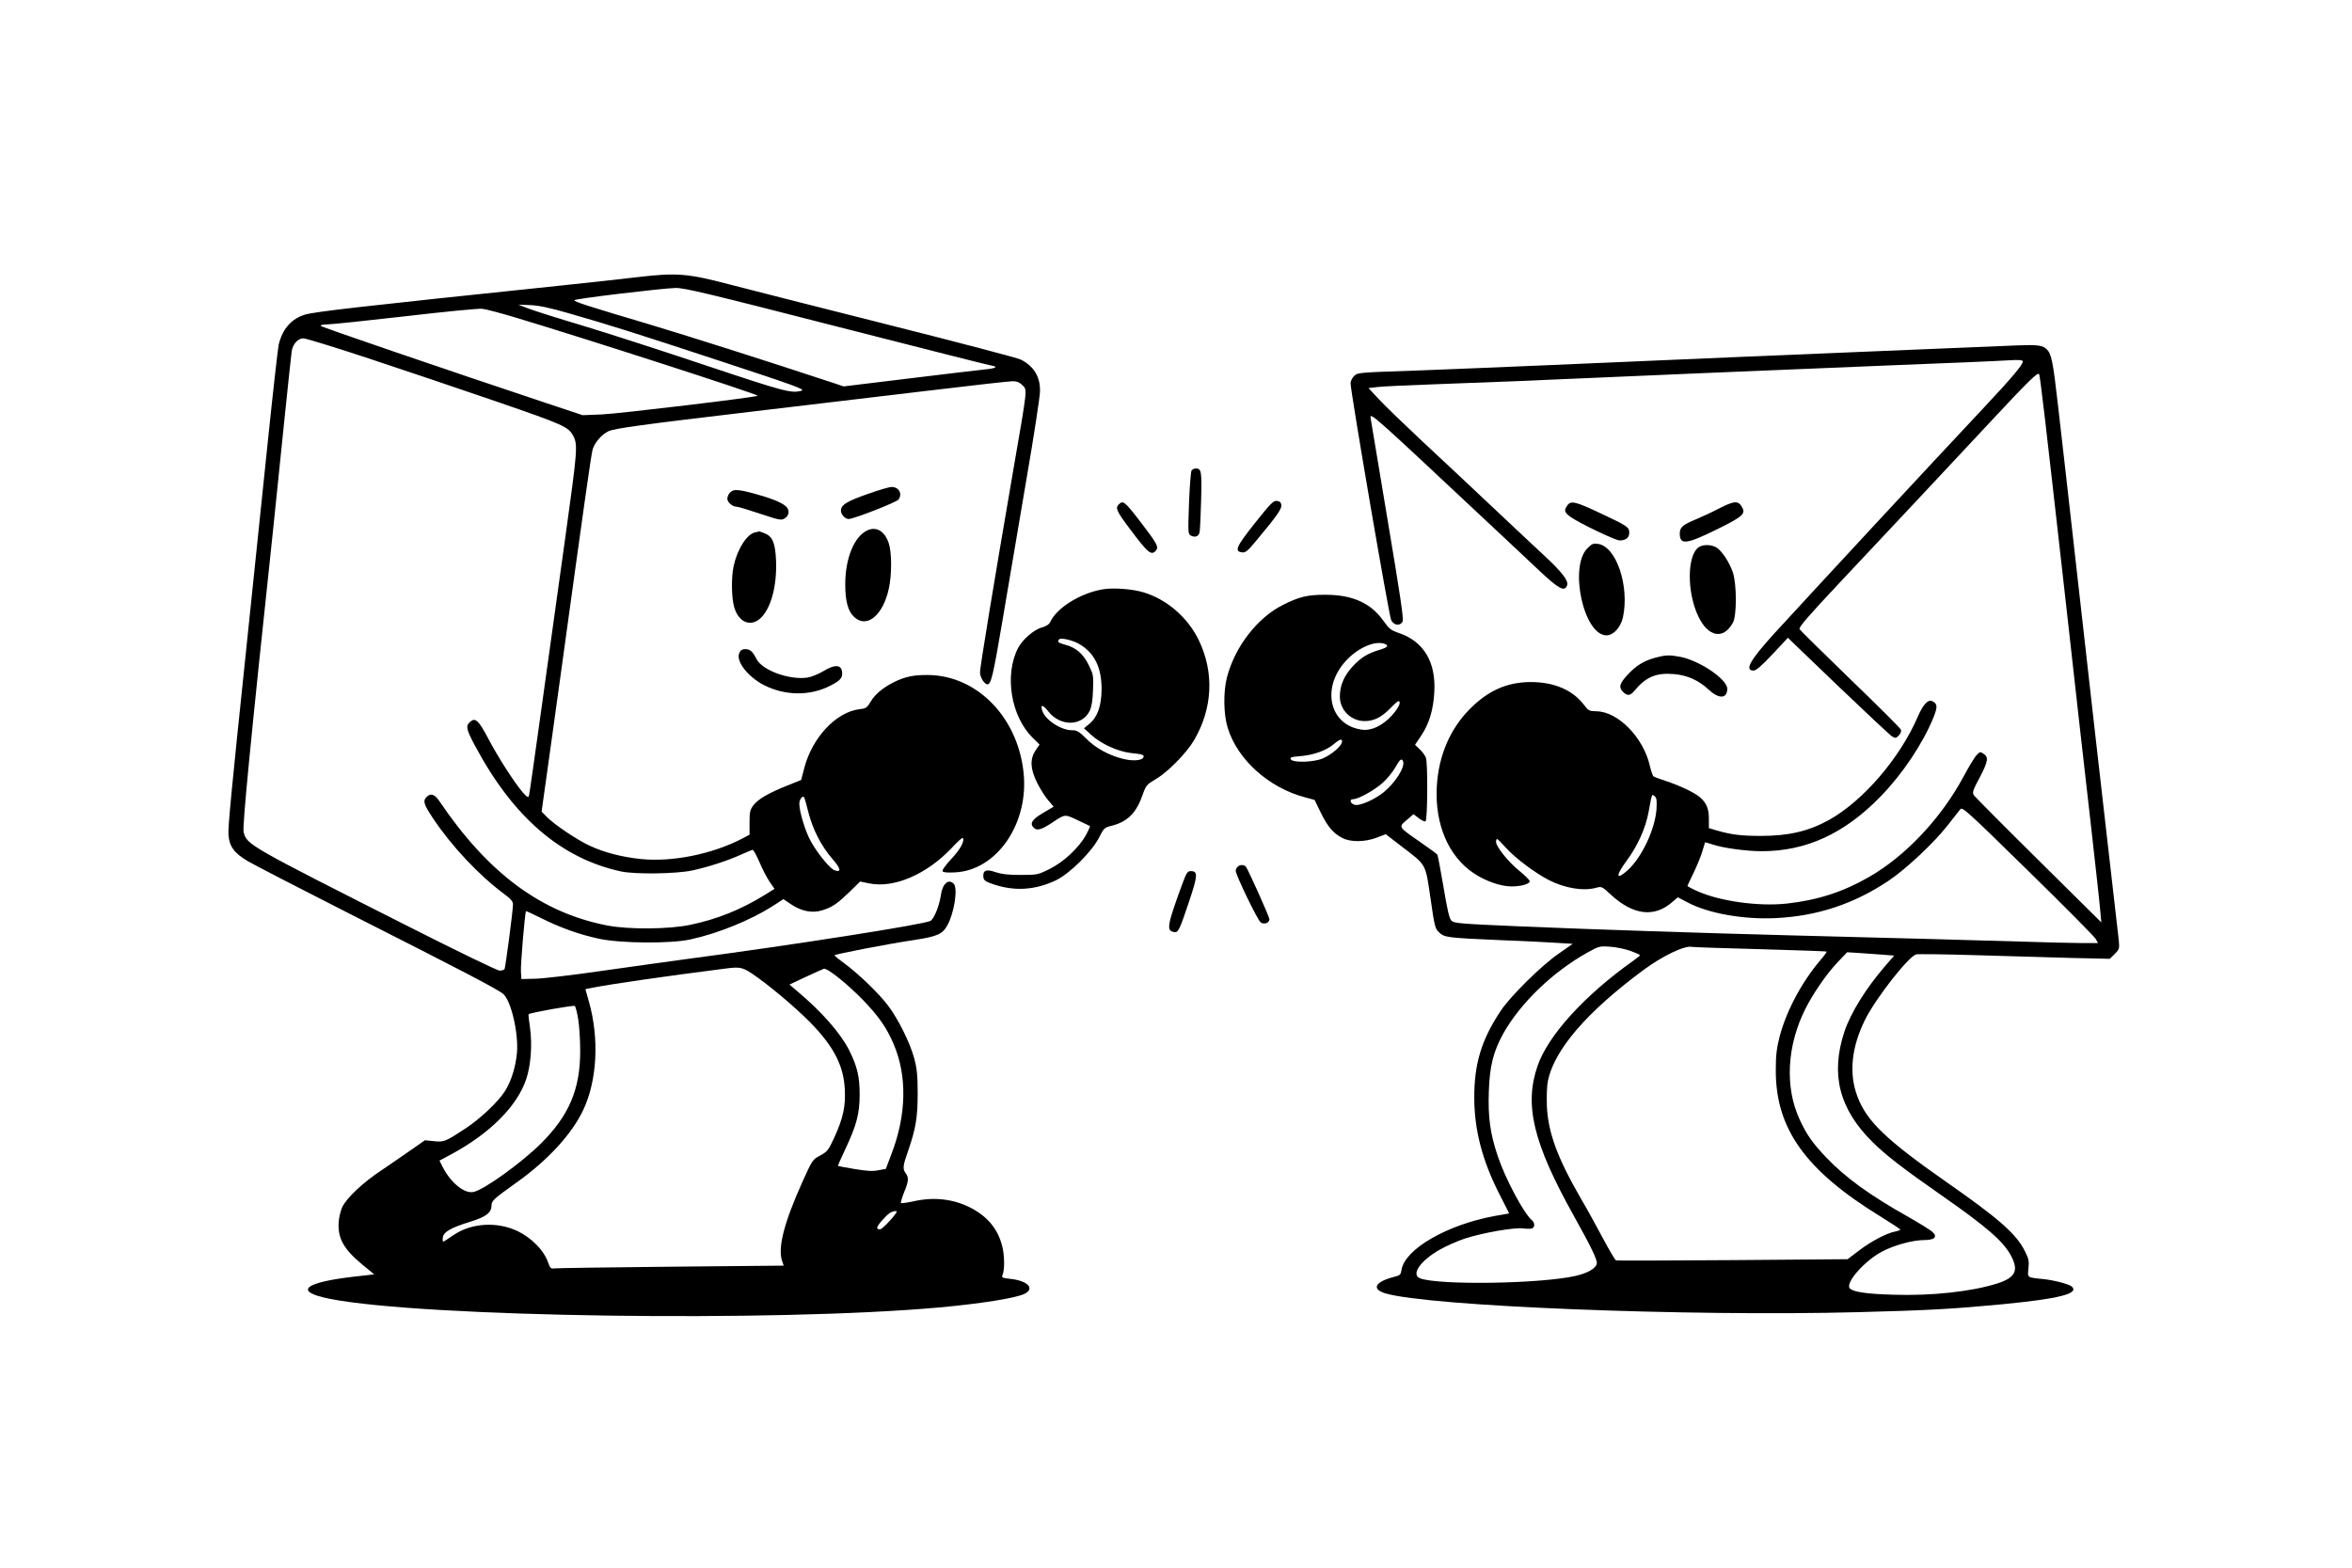 <svg preserveAspectRatio="xMidYMid meet" viewBox="0 0 1536 1024" height="1024pt" width="1536pt" xmlns="http://www.w3.org/2000/svg" version="1.0">

<g stroke="none" fill="#000000" transform="translate(0,1024) scale(0.1,-0.1)">
<path d="M4165 8430 c-88 -11 -313 -35 -500 -55 -1333 -139 -1608 -171 -1673
-190 -89 -27 -147 -93 -172 -196 -5 -24 -37 -305 -70 -624 -79 -765 -103 -994
-145 -1395 -95 -905 -116 -1129 -113 -1182 6 -78 36 -119 128 -174 41 -24 347
-182 680 -351 715 -362 957 -488 987 -516 52 -47 100 -257 89 -385 -9 -93 -37
-183 -77 -247 -45 -72 -161 -181 -259 -246 -131 -86 -140 -90 -207 -83 l-58 6
-90 -63 c-50 -35 -137 -95 -195 -134 -118 -78 -227 -180 -255 -240 -10 -22
-21 -65 -23 -96 -8 -106 32 -178 154 -279 l78 -64 -115 -13 c-346 -38 -418
-99 -174 -147 609 -120 2903 -153 3980 -56 273 25 493 60 554 88 73 35 23 87
-94 99 -47 5 -55 9 -49 22 16 33 15 130 -1 192 -29 113 -97 195 -212 253 -111
55 -235 69 -368 39 -41 -9 -78 -14 -81 -11 -3 3 6 34 20 69 30 72 32 97 11
125 -21 28 -19 49 15 145 51 147 63 220 63 379 0 115 -5 162 -22 225 -26 100
-105 259 -171 346 -59 79 -192 207 -284 275 -36 26 -66 50 -66 54 0 7 346 74
520 100 151 23 185 38 217 96 45 81 70 243 41 272 -34 34 -73 -1 -83 -73 -11
-72 -43 -153 -68 -170 -35 -22 -899 -158 -1597 -250 -107 -14 -352 -49 -545
-76 -192 -28 -390 -51 -440 -52 l-90 -2 -3 50 c-3 42 26 384 33 393 2 2 47
-19 101 -46 124 -62 246 -106 377 -134 140 -30 468 -33 597 -4 180 39 395 127
537 218 l69 45 49 -33 c69 -47 142 -61 208 -39 65 21 96 43 178 122 l66 65 59
-12 c161 -34 376 59 538 230 37 40 70 70 73 67 16 -17 -16 -76 -74 -137 -38
-41 -62 -74 -57 -81 4 -8 32 -10 85 -7 262 15 467 302 446 623 -26 374 -297
663 -626 666 -96 1 -151 -11 -226 -48 -72 -37 -122 -79 -150 -128 -23 -38 -30
-43 -70 -47 -155 -18 -313 -187 -364 -390 l-19 -73 -88 -35 c-125 -50 -192
-89 -223 -129 -23 -31 -26 -44 -26 -114 l0 -79 -45 -24 c-197 -103 -459 -156
-665 -135 -124 13 -237 42 -332 86 -85 39 -233 139 -282 189 l-34 35 32 228
c18 125 61 440 97 698 147 1067 194 1402 204 1438 13 46 59 99 103 120 39 19
223 44 967 132 305 36 798 95 1095 130 298 36 558 65 578 65 27 0 45 -7 64
-26 32 -32 35 -8 -57 -539 -134 -780 -220 -1303 -220 -1337 0 -32 29 -78 49
-78 23 0 37 57 96 406 35 209 105 620 155 914 51 294 92 562 92 596 1 95 -41
162 -125 205 -21 11 -406 112 -855 225 -449 113 -920 233 -1047 266 -274 72
-346 78 -600 48z m1309 -325 c547 -140 1001 -255 1010 -255 9 0 16 -4 16 -9 0
-4 -30 -11 -67 -14 -38 -4 -261 -30 -496 -59 l-428 -52 -62 21 c-454 150 -927
300 -1202 383 -404 120 -495 149 -495 159 0 9 572 78 662 80 58 1 208 -35
1062 -254z m-1764 90 c265 -76 422 -125 1005 -317 474 -156 546 -182 520 -190
-68 -18 -107 -8 -610 160 -280 94 -645 212 -810 262 -165 49 -329 101 -365
115 l-65 25 80 -3 c57 -3 128 -18 245 -52z m-350 -27 c466 -140 1596 -505
1588 -513 -10 -10 -905 -117 -1018 -122 l-125 -5 -240 80 c-645 215 -1461 494
-1470 503 -5 5 9 9 40 10 28 0 257 24 510 53 257 30 480 52 505 49 25 -3 119
-28 210 -55z m-953 -269 c219 -72 594 -199 833 -281 447 -154 473 -166 505
-228 29 -57 25 -97 -54 -666 -44 -313 -114 -816 -156 -1119 -42 -302 -78 -557
-81 -565 -4 -11 -14 -6 -39 23 -54 62 -162 230 -226 352 -64 121 -85 141 -120
109 -29 -26 -24 -48 32 -153 249 -468 562 -738 954 -823 92 -20 361 -16 465 6
103 22 232 64 320 104 36 16 69 30 74 31 6 2 26 -35 46 -81 19 -46 50 -104 67
-129 l31 -45 -66 -41 c-156 -96 -311 -158 -485 -194 -137 -29 -397 -31 -537
-5 -434 83 -782 341 -1102 815 -30 44 -56 52 -82 25 -26 -25 -19 -48 43 -141
121 -181 299 -370 459 -489 49 -36 62 -52 62 -72 0 -41 -49 -412 -55 -422 -4
-6 -18 -10 -32 -10 -15 0 -279 128 -587 284 -1064 538 -1061 537 -1085 620 -9
35 42 566 193 1981 19 182 53 510 75 730 23 220 43 414 46 431 8 48 41 84 76
84 16 0 208 -59 426 -131z m2872 -2964 c28 -111 84 -221 156 -304 56 -64 62
-91 16 -76 -29 9 -111 109 -155 188 -36 63 -76 195 -76 247 0 28 20 55 31 43
3 -5 16 -48 28 -98z m-333 -1079 c123 -88 300 -242 381 -332 128 -140 183
-257 190 -399 6 -112 -11 -189 -68 -314 -39 -85 -46 -93 -93 -119 -50 -27 -51
-28 -118 -177 -119 -265 -160 -428 -130 -513 l10 -29 -736 -7 c-406 -4 -748
-9 -762 -11 -23 -4 -27 1 -43 45 -26 73 -104 152 -192 196 -136 67 -308 57
-427 -26 -31 -22 -60 -40 -63 -40 -4 0 -5 12 -3 27 4 36 53 64 180 103 103 32
138 59 138 107 0 29 16 44 158 145 208 147 367 320 442 480 90 192 104 466 36
705 l-23 82 51 10 c116 23 483 76 861 124 105 14 117 10 211 -57z m691 -149
c102 -106 154 -181 199 -287 89 -208 84 -462 -14 -717 l-37 -98 -49 -9 c-37
-8 -75 -5 -155 8 -58 10 -107 19 -109 20 -1 2 20 50 47 107 75 159 95 234 95
359 0 118 -15 183 -69 291 -57 112 -179 251 -340 386 l-49 42 104 49 c58 27
112 51 120 54 22 7 153 -98 257 -205z m-1861 -124 c7 -43 13 -134 13 -203 1
-254 -72 -426 -258 -611 -130 -128 -371 -301 -439 -315 -60 -12 -148 60 -201
163 l-21 42 84 45 c247 135 421 309 481 483 32 92 42 229 26 342 -7 46 -11 84
-9 86 10 10 295 61 302 54 5 -5 15 -43 22 -86z m2072 -1272 c-30 -42 -89 -101
-101 -101 -28 0 -25 14 14 59 40 45 60 59 87 60 11 1 11 -2 0 -18z"></path>
<path d="M13175 7984 c-44 -2 -251 -11 -460 -19 -659 -27 -2018 -84 -2600
-110 -308 -13 -715 -30 -905 -37 -337 -11 -345 -12 -367 -34 -13 -13 -23 -34
-23 -47 0 -55 251 -1520 265 -1547 18 -36 58 -41 75 -10 8 15 -16 175 -100
675 -60 360 -110 657 -110 660 0 30 43 -9 715 -639 176 -165 352 -329 390
-366 127 -118 162 -137 179 -94 11 29 -30 84 -145 191 -64 59 -223 209 -355
333 -131 124 -332 312 -446 418 -113 106 -239 227 -279 270 l-72 77 59 7 c32
4 201 12 374 18 173 6 410 15 525 20 510 23 1914 82 2485 105 344 13 671 27
728 31 82 5 102 3 102 -8 0 -21 -75 -110 -261 -308 -359 -382 -1063 -1142
-1362 -1468 -159 -175 -196 -242 -135 -242 16 0 52 30 124 107 l100 107 328
-315 c181 -173 339 -321 352 -329 22 -13 26 -13 44 6 13 13 18 27 14 38 -3 9
-153 159 -333 332 -179 174 -328 320 -329 325 -5 13 60 88 263 304 293 311
740 789 993 1060 238 255 297 313 308 302 7 -6 37 -266 174 -1482 60 -539 134
-1198 165 -1465 30 -266 58 -518 61 -560 l7 -75 -409 405 c-225 222 -415 414
-423 425 -12 19 -8 31 39 119 54 104 58 130 23 153 -20 14 -24 13 -45 -10 -13
-13 -50 -75 -83 -136 -146 -274 -381 -524 -622 -661 -167 -96 -334 -150 -534
-172 -184 -20 -437 15 -584 81 -36 16 -65 32 -65 34 0 3 18 40 39 83 21 44 47
106 57 139 10 33 19 61 19 63 1 1 22 -5 46 -13 65 -23 221 -45 324 -45 290 0
541 115 776 357 143 147 274 342 345 515 28 70 28 90 -5 107 -28 16 -61 -18
-96 -99 -116 -270 -356 -550 -579 -675 -133 -74 -264 -105 -445 -105 -130 0
-193 8 -288 35 l-53 16 0 60 c0 68 -16 105 -59 142 -38 32 -134 77 -226 107
-38 12 -74 26 -78 30 -4 4 -15 35 -23 70 -43 185 -209 353 -349 354 -47 1 -52
4 -80 41 -75 99 -196 150 -350 150 -153 -1 -276 -55 -396 -176 -130 -131 -205
-306 -216 -509 -13 -245 77 -455 243 -565 75 -50 175 -85 245 -85 63 0 119 16
119 34 0 7 -30 37 -67 67 -72 58 -153 159 -153 190 0 10 3 19 7 19 3 0 30 -27
60 -60 61 -67 189 -163 279 -209 104 -53 226 -73 307 -50 37 10 39 9 98 -46
145 -133 283 -150 400 -47 l36 31 65 -34 c134 -71 362 -112 573 -102 271 13
509 91 737 243 114 76 298 248 389 365 35 45 71 91 80 102 14 18 34 1 444
-401 236 -231 435 -432 442 -446 l14 -26 -108 0 c-59 0 -243 5 -408 10 -305 9
-759 22 -1480 40 -572 15 -1282 38 -1778 59 -392 17 -430 20 -448 37 -14 14
-27 69 -52 220 -19 111 -37 206 -40 211 -4 6 -53 42 -111 82 -146 101 -144 98
-90 144 l45 39 35 -27 c20 -15 39 -24 44 -19 13 13 15 384 2 415 -6 15 -24 40
-41 55 l-30 29 39 58 c53 78 81 170 87 288 11 194 -69 328 -228 383 -56 19
-67 28 -103 79 -83 118 -203 172 -381 172 -118 0 -170 -13 -276 -66 -166 -83
-312 -270 -365 -469 -26 -96 -24 -246 4 -335 64 -207 267 -390 504 -453 l63
-17 40 -82 c45 -92 81 -135 140 -166 54 -29 149 -28 227 2 l58 22 97 -75 c172
-131 161 -113 195 -343 27 -188 30 -199 57 -224 35 -33 56 -35 401 -50 151 -6
319 -14 373 -18 l98 -6 -93 -65 c-113 -78 -316 -279 -379 -375 -124 -187 -172
-345 -171 -565 0 -208 51 -407 162 -626 l66 -130 -96 -17 c-310 -57 -585 -216
-607 -351 -5 -32 -10 -37 -47 -46 -126 -32 -152 -80 -59 -108 283 -85 1982
-152 3088 -123 463 12 617 21 935 51 383 37 514 71 458 118 -19 15 -115 40
-183 47 -109 11 -104 8 -98 70 5 46 2 63 -22 110 -55 113 -168 213 -515 455
-392 274 -520 397 -580 558 -57 150 -39 323 51 503 70 140 283 412 333 425 13
3 185 1 382 -5 198 -6 477 -14 621 -18 l261 -6 33 32 c30 31 31 35 26 89 -4
31 -38 334 -77 672 -39 338 -111 973 -160 1410 -49 437 -99 876 -110 975 -11
99 -34 295 -50 437 -33 292 -43 338 -75 368 -26 25 -62 29 -190 24z m-4131
-1950 c28 -11 17 -23 -32 -38 -80 -23 -126 -52 -179 -110 -56 -61 -83 -124
-83 -196 0 -88 73 -160 162 -160 61 0 109 24 168 84 24 25 48 46 52 46 22 0 2
-45 -42 -93 -62 -68 -134 -102 -197 -93 -211 29 -267 272 -103 450 79 86 191
134 254 110z m-281 -644 c-7 -28 -67 -78 -122 -103 -58 -26 -196 -31 -211 -7
-8 13 2 16 63 21 85 7 169 37 217 78 41 35 60 39 53 11z m400 -123 c14 -37
-49 -138 -127 -202 -55 -45 -148 -87 -183 -83 -33 4 -46 38 -15 38 33 0 139
59 192 107 29 26 65 70 82 100 30 54 42 63 51 40z m1655 -312 c-9 -131 -96
-316 -188 -399 -77 -69 -81 -39 -9 59 74 100 125 213 145 320 23 125 21 120
40 104 13 -11 15 -27 12 -84z m-170 -926 c34 -13 62 -25 62 -28 0 -4 -19 -19
-43 -36 -317 -224 -558 -489 -626 -688 -88 -255 -28 -504 236 -977 115 -206
155 -289 151 -313 -4 -31 -59 -63 -138 -81 -229 -52 -893 -62 -1016 -16 -61
24 1 115 128 187 40 23 114 56 165 73 113 37 323 74 380 66 24 -3 49 -3 58 0
20 8 19 38 -2 55 -51 42 -174 273 -222 418 -49 146 -64 253 -58 421 5 164 29
261 95 380 111 198 323 402 549 528 76 42 80 43 148 38 39 -2 98 -15 133 -27z
m847 11 c236 -7 432 -13 434 -16 2 -2 -16 -27 -41 -56 -121 -142 -221 -330
-265 -495 -20 -78 -26 -123 -26 -218 -3 -386 192 -659 685 -962 70 -43 127
-81 128 -84 0 -4 -15 -10 -32 -13 -56 -10 -160 -65 -237 -124 l-75 -57 -750
-6 c-413 -3 -756 -4 -762 -2 -7 3 -44 66 -84 141 -40 75 -106 196 -148 267
-152 263 -212 428 -220 600 -2 65 0 134 7 166 42 202 253 448 621 721 128 95
273 164 320 153 8 -2 208 -9 445 -15z m802 -36 l73 -6 -58 -67 c-126 -146
-226 -307 -267 -430 -92 -279 -34 -505 184 -721 87 -86 199 -173 459 -354 289
-202 397 -296 446 -390 51 -96 27 -142 -92 -180 -169 -53 -426 -81 -677 -73
-175 5 -265 18 -285 42 -30 36 96 179 211 240 80 42 201 75 274 75 71 0 91 22
53 55 -15 13 -85 56 -155 96 -253 142 -413 258 -540 392 -86 91 -125 146 -170
244 -98 211 -84 482 37 723 50 100 137 226 208 302 l65 68 81 -5 c44 -3 114
-8 153 -11z"></path>
<path d="M7782 7168 c-5 -7 -13 -104 -17 -214 -7 -197 -7 -202 13 -213 27 -14
51 -4 56 23 3 11 7 105 10 207 5 192 2 209 -35 209 -9 0 -21 -6 -27 -12z"></path>
<path d="M5671 7015 c-136 -48 -174 -70 -179 -104 -4 -27 24 -61 51 -61 32 0
311 109 325 127 27 38 2 83 -46 82 -15 0 -83 -20 -151 -44z"></path>
<path d="M4767 7022 c-10 -10 -17 -28 -17 -40 0 -23 34 -52 62 -52 9 0 78 -21
153 -46 129 -43 138 -44 161 -29 29 18 32 55 6 78 -27 25 -100 54 -203 82
-112 30 -140 31 -162 7z"></path>
<path d="M8196 6824 c-123 -155 -137 -186 -84 -192 22 -3 37 9 95 80 132 158
165 205 161 230 -2 16 -10 24 -29 26 -23 3 -41 -16 -143 -144z"></path>
<path d="M7305 6944 c-22 -23 -13 -43 73 -158 120 -160 141 -178 172 -141 18
22 5 46 -92 173 -115 150 -123 156 -153 126z"></path>
<path d="M10236 6939 c-23 -33 -20 -45 17 -73 48 -37 296 -156 324 -156 41 0
63 18 63 50 0 37 -9 43 -187 127 -163 77 -194 85 -217 52z"></path>
<path d="M11225 6918 c-44 -23 -111 -54 -149 -70 -87 -36 -106 -52 -106 -93 0
-77 43 -71 248 30 158 78 182 98 161 138 -26 49 -50 48 -154 -5z"></path>
<path d="M5665 6776 c-86 -39 -145 -182 -145 -352 0 -109 17 -173 55 -211 83
-83 192 6 230 184 20 91 19 237 -1 295 -26 78 -80 111 -139 84z"></path>
<path d="M4933 6763 c-55 -10 -118 -110 -142 -221 -16 -75 -14 -209 4 -269 28
-95 102 -129 166 -76 72 61 114 212 107 382 -5 113 -22 156 -73 177 -19 8 -36
13 -37 13 -2 -1 -13 -4 -25 -6z"></path>
<path d="M10367 6659 c-122 -122 -24 -569 124 -569 46 0 93 52 108 118 43 204
-43 460 -161 479 -33 5 -41 2 -71 -28z"></path>
<path d="M11093 6665 c-76 -53 -77 -295 -2 -451 64 -136 165 -154 226 -41 26
46 25 250 0 327 -23 68 -72 142 -108 164 -34 20 -88 21 -116 1z"></path>
<path d="M7198 6390 c-148 -27 -297 -121 -340 -214 -6 -14 -25 -26 -52 -34
-52 -13 -130 -80 -158 -136 -90 -176 -46 -446 97 -586 l44 -43 -26 -38 c-38
-58 -35 -121 10 -212 20 -40 52 -91 72 -114 l36 -42 -71 -42 c-73 -43 -89 -71
-55 -99 20 -17 50 -7 114 35 89 59 82 58 168 18 43 -20 80 -38 81 -39 2 -1 -9
-27 -25 -56 -44 -83 -146 -178 -238 -224 -77 -38 -81 -39 -189 -39 -82 0 -125
5 -164 18 -61 22 -85 12 -80 -32 3 -22 12 -29 68 -48 139 -46 272 -37 408 28
89 44 233 186 280 279 31 62 35 65 85 77 102 27 159 84 200 204 21 59 26 65
82 98 80 46 202 170 253 256 121 207 133 441 31 653 -71 147 -206 265 -358
312 -73 23 -205 33 -273 20z m-151 -356 c101 -58 148 -155 147 -299 -1 -107
-27 -180 -81 -224 l-34 -28 46 -42 c65 -60 175 -110 263 -120 75 -7 88 -13 78
-30 -12 -20 -73 -23 -135 -7 -91 23 -178 71 -238 132 -46 46 -60 54 -91 54
-76 0 -182 72 -197 133 -10 38 6 34 43 -12 79 -98 218 -95 268 5 13 28 20 67
22 137 4 94 2 102 -28 163 -36 74 -84 115 -155 133 -43 11 -53 20 -38 35 12
12 86 -5 130 -30z"></path>
<path d="M4828 5974 c-24 -52 56 -155 161 -209 138 -70 300 -72 431 -5 62 31
80 49 80 80 0 59 -43 65 -125 15 -32 -19 -77 -37 -102 -41 -118 -17 -295 47
-333 122 -24 48 -42 64 -72 64 -21 0 -32 -7 -40 -26z"></path>
<path d="M10810 5944 c-75 -20 -129 -54 -184 -115 -51 -56 -56 -79 -26 -109
27 -27 47 -25 73 7 75 91 142 120 259 110 86 -7 162 -41 226 -101 67 -63 122
-61 122 5 0 62 -181 185 -309 209 -69 13 -94 12 -161 -6z"></path>
<path d="M8082 4578 c-7 -7 -12 -18 -12 -26 0 -27 143 -323 163 -337 23 -16
57 -4 57 21 0 15 -136 318 -153 342 -12 15 -39 16 -55 0z"></path>
<path d="M7720 4463 c-99 -271 -104 -303 -52 -311 27 -4 34 10 98 201 57 170
58 197 10 197 -21 0 -28 -11 -56 -87z"></path>
</g>
</svg>
